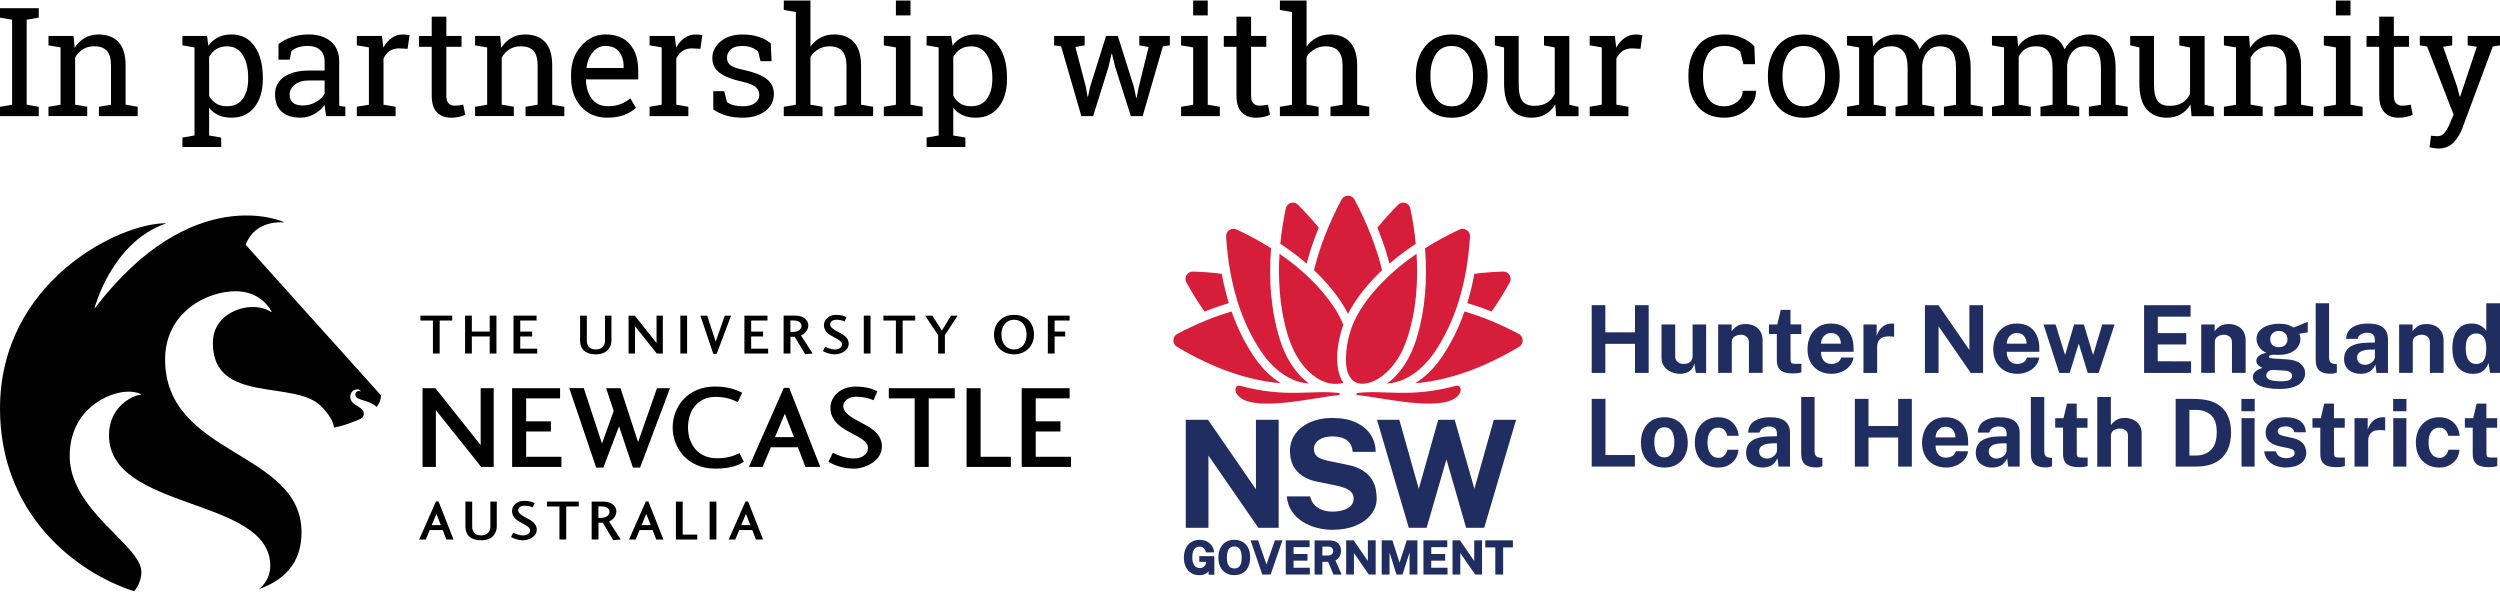 <?xml version="1.0" encoding="UTF-8"?>
<svg id="Layer_1" data-name="Layer 1" xmlns="http://www.w3.org/2000/svg" viewBox="0 0 900 213">
  <defs>
    <style>
      .cls-1, .cls-2, .cls-3 {
        stroke-width: 0px;
      }

      .cls-2 {
        fill: #202d61;
      }

      .cls-3 {
        fill: #d61e3b;
      }
    </style>
  </defs>
  <g>
    <path class="cls-1" d="m59.62,80.37s.06.02.06.06c0,.03-.02.04-.06.06-19.38,6.75-25.54,30.27-25.54,30.27,0,.03,0,.06.03.09.04.02.09.01.12-.02,35.08-45.79,67.76-30.97,67.76-30.97.06.02.09.07.08.13-.01.05-.06.09-.11.08-.63-.06-10.29-.83-13.51,8.06l48.71,54.19c0,1.58-.61,2.98-1.59,4.21-.5-.74-2.59-1.71-3.98-2.16-1.91-.61-3.68-.92-3.68-2.33,0-1.02.9-1.3,1.37-1.3.42,0,.65.19.65.19,0,0,.02.01.03,0,0,0,.02-.02,0-.02,0,0-.33-.72-1.3-.74-.94-.02-2.45.65-2.54,2.44-.07,1.47.63,2.27,1.71,3.02,1.06.73,3.15,1.66,3.15,3.22s-1.19,1.91-1.45,2.03c-.52.25-4.93,2.23-9.25,3.04-.21-.75-.27-3.21-4.67-7.68-9.49-9.65-38.97-.58-38.97-22.7,0-10.07,9.57-13.04,14.3-13.04,3.95,0,6.38,1.62,6.71,1.84.03.02.07.02.1,0,.04-.03.06-.09.03-.13,0,0-3.36-7.37-12.92-7.37-10.57,0-25.42,7.71-25.42,24.54,0,34.93,49.11,32.74,49.11,62.26,0,11.53-6.79,17.41-15.33,20.43,0,0,4.08-2.88,4.08-8.36,0-24.97-58.06-19.61-58.06-47.04,0-10.69,9.14-14.55,11.49-14.55.05,0,.09-.05.09-.1,0-.03-.02-.06-.05-.08-.29-.18-1.77-.95-4.55-.95-7.27,0-21.13,6.52-21.13,23.12,0,19.77,25.81,32.21,25.81,41.76,0,4.16-2.62,6.97-2.62,6.97C27.1,206.07,0,184.88,0,147.09c0-45.7,42.83-66.72,59.62-66.72"/>
    <g>
      <path class="cls-1" d="m151.35,113.63h11.44v1.76h-4.51v11.88h-2.43v-11.88h-4.49v-1.76Z"/>
      <path class="cls-1" d="m176.29,121.13h-6.43v6.14h-2.43v-13.64h2.43v5.74h6.43v-5.74h2.43v13.64h-2.43v-6.14Z"/>
      <path class="cls-1" d="m193.4,127.27h-8.54v-13.64h8.31v1.76h-5.88v3.98h4.28v1.76h-4.28v4.39h6.11v1.76Z"/>
      <path class="cls-1" d="m220.12,122.63c0,1.85-1.1,4.93-5.65,4.93-3.62,0-5.64-1.76-5.64-4.93v-9h2.43v9c0,2.08,1.16,3.17,3.27,3.17,2.26,0,3.27-1.5,3.27-3.17v-9h2.32v9Z"/>
      <path class="cls-1" d="m238.62,113.63v13.64h-2.17l-7.84-9.83v9.83h-2.32v-13.64h2.23l7.84,9.86v-9.86h2.26Z"/>
      <path class="cls-1" d="m244.93,127.27v-13.64h2.43v13.64h-2.43Z"/>
      <path class="cls-1" d="m257.98,127.39h-1.19l-4.66-13.76h2.46l3.07,9.34,3.28-9.34h2.26l-5.21,13.76Z"/>
      <path class="cls-1" d="m276.52,127.27h-8.53v-13.64h8.3v1.76h-5.87v3.98h4.28v1.76h-4.28v4.39h6.11v1.76Z"/>
      <path class="cls-1" d="m289.89,127.53l-3.79-6.29h-1.54v6.02h-2.46v-13.64h4.2c3.39,0,4.69,2.02,4.69,3.46,0,1.99-1.48,3.23-2.63,3.7l4.19,6.48-2.66.26Zm-4.31-8.04c1.85-.03,2.95-.98,2.95-2.14,0-1.21-1.01-1.99-2.92-1.99h-1.07v4.13h1.04Z"/>
      <path class="cls-1" d="m300.75,125.8c1.3,0,2.37-.75,2.37-1.79,0-1.16-1.39-1.82-2.95-2.65-1.36-.72-3.56-1.87-3.56-4.32,0-1.96,1.76-3.69,4.34-3.69,1.82,0,3.04.43,3.79.81l-.66,1.56c-.72-.32-1.62-.61-3.1-.61-1.36,0-2.14.86-2.14,1.62,0,1.18,1.36,1.93,2.84,2.74,1.28.69,3.85,1.76,3.85,4.23,0,2.68-3.13,3.87-4.77,3.87-2.32,0-3.71-.78-4.49-1.16l.75-1.59c.64.29,1.94.99,3.74.99Z"/>
      <path class="cls-1" d="m310.96,127.27v-13.64h2.43v13.64h-2.43Z"/>
      <path class="cls-1" d="m318.04,113.63h11.43v1.76h-4.52v11.88h-2.43v-11.88h-4.49v-1.76Z"/>
      <path class="cls-1" d="m344.74,113.63l-4.58,7.04v6.6h-2.43v-6.6l-4.69-7.04h2.58l3.47,5.36,3.27-5.36h2.37Z"/>
      <path class="cls-1" d="m372.23,120.44c0,4.41-3.24,7.12-7.18,7.12s-7.21-2.68-7.21-7.12c0-4.12,3.04-7.09,7.21-7.09,4.4,0,7.18,2.85,7.18,7.09Zm-11.72,0c0,3.23,1.83,5.37,4.55,5.37s4.51-2.14,4.51-5.37-1.79-5.34-4.51-5.34-4.55,2.14-4.55,5.34Z"/>
      <path class="cls-1" d="m377.22,127.27v-13.64h7.85v1.76h-5.41v3.98h3.82v1.76h-3.82v6.14h-2.43Z"/>
      <g>
        <path class="cls-1" d="m177.73,139.75v28.34h-4.51l-16.3-20.43v20.43h-4.81v-28.34h4.63l16.3,20.5v-20.5h4.69Z"/>
        <path class="cls-1" d="m202.11,168.09h-17.74v-28.34h17.26v3.66h-12.21v8.27h8.9v3.65h-8.9v9.11h12.69v3.65Z"/>
        <path class="cls-1" d="m217.21,168.33h-2.59l-9.68-28.59h5.23l6.55,19.96,4.21-11.74-2.71-8.21h5.17l6.32,19.42,6.8-19.42h4.69l-10.77,28.59h-2.58l-4.99-14.86-5.65,14.86Z"/>
        <path class="cls-1" d="m267.77,166.24c-1.98,1.26-4.69,2.46-10.34,2.46-9.98,0-15.27-7.49-15.27-14.81s5.29-14.74,15.27-14.74c5.59,0,8.54,1.68,9.74,2.22l-1.56,3.42c-.96-.42-3.49-1.92-8-1.92-6.19,0-9.92,4.62-9.92,11.02s3.91,11.09,10.41,11.09c4.51,0,6.79-1.26,8.12-1.85l1.56,3.12Z"/>
        <path class="cls-1" d="m274.54,168.09h-4.93l12.58-28.47h1.92l11.19,28.47h-5.35l-2.7-7.07h-9.75l-2.95,7.07Zm8-19.17l-3.55,8.45h6.85l-3.31-8.45Z"/>
        <path class="cls-1" d="m307.55,165.04c2.71,0,4.93-1.56,4.93-3.71,0-2.4-2.89-3.77-6.13-5.51-2.83-1.5-7.4-3.9-7.4-8.99,0-4.07,3.67-7.67,9.02-7.67,3.79,0,6.31.9,7.88,1.68l-1.38,3.24c-1.5-.65-3.37-1.26-6.43-1.26-2.83,0-4.46,1.8-4.46,3.36,0,2.46,2.83,4.01,5.9,5.69,2.65,1.44,8,3.66,8,8.81,0,5.57-6.5,8.03-9.92,8.03-4.81,0-7.7-1.62-9.33-2.4l1.57-3.3c1.32.6,4.03,2.04,7.76,2.04Z"/>
        <path class="cls-1" d="m319.97,139.75h23.75v3.66h-9.38v24.68h-5.05v-24.68h-9.32v-3.66Z"/>
        <path class="cls-1" d="m353.02,164.44h10.89v3.65h-15.94v-28.34h5.05v24.69Z"/>
        <path class="cls-1" d="m385.55,168.09h-17.74v-28.34h17.26v3.66h-12.21v8.27h8.9v3.65h-8.9v9.11h12.69v3.65Z"/>
      </g>
      <g>
        <path class="cls-1" d="m153.27,194.22h-2.37l6.05-13.7h.93l5.39,13.7h-2.58l-1.3-3.4h-4.69l-1.42,3.4Zm3.85-9.23l-1.71,4.07h3.3l-1.59-4.07Z"/>
        <path class="cls-1" d="m178.84,189.57c0,1.85-1.1,4.94-5.64,4.94-3.62,0-5.65-1.77-5.65-4.94v-9h2.44v9c0,2.08,1.16,3.17,3.27,3.17,2.26,0,3.27-1.49,3.27-3.17v-9h2.31v9Z"/>
        <path class="cls-1" d="m188.46,192.74c1.3,0,2.38-.75,2.38-1.78,0-1.16-1.39-1.82-2.95-2.66-1.36-.71-3.56-1.87-3.56-4.32,0-1.96,1.76-3.69,4.34-3.69,1.83,0,3.04.43,3.79.81l-.67,1.56c-.72-.32-1.62-.61-3.09-.61-1.36,0-2.14.86-2.14,1.61,0,1.18,1.36,1.93,2.83,2.74,1.28.69,3.85,1.76,3.85,4.24,0,2.68-3.12,3.87-4.77,3.87-2.32,0-3.71-.78-4.49-1.15l.76-1.59c.64.29,1.94.98,3.73.98Z"/>
        <path class="cls-1" d="m196.92,180.57h11.43v1.76h-4.51v11.88h-2.44v-11.88h-4.48v-1.76Z"/>
        <path class="cls-1" d="m220.78,194.47l-3.79-6.29h-1.53v6.03h-2.46v-13.64h4.2c3.39,0,4.69,2.02,4.69,3.46,0,1.99-1.48,3.23-2.63,3.69l4.2,6.49-2.66.26Zm-4.31-8.05c1.85-.03,2.95-.98,2.95-2.13,0-1.21-1.02-1.99-2.92-1.99h-1.07v4.12h1.04Z"/>
        <path class="cls-1" d="m228.82,194.22h-2.37l6.05-13.7h.93l5.39,13.7h-2.58l-1.3-3.4h-4.69l-1.42,3.4Zm3.85-9.23l-1.71,4.07h3.3l-1.59-4.07Z"/>
        <path class="cls-1" d="m245.76,192.45h5.24v1.77h-7.67v-13.64h2.44v11.88Z"/>
        <path class="cls-1" d="m255.47,194.22v-13.64h2.43v13.64h-2.43Z"/>
        <path class="cls-1" d="m264.7,194.22h-2.37l6.05-13.7h.93l5.39,13.7h-2.58l-1.3-3.4h-4.69l-1.42,3.4Zm3.85-9.23l-1.71,4.07h3.3l-1.6-4.07Z"/>
      </g>
    </g>
  </g>
  <g>
    <g>
      <g>
        <path class="cls-3" d="m481.95,141.47c-9.62-1.18-18.96,1.9-35.39-2.57-1.68-.46-2.3,1.31-1.39,2.8,4.42,7.22,26.72,1.56,36.83.52.44-.05.4-.7-.04-.75Z"/>
        <path class="cls-3" d="m524.04,138.9c-16.44,4.47-25.78,1.38-35.39,2.57-.44.05-.49.7-.04.75,10.11,1.04,32.41,6.7,36.83-.52.91-1.48.29-3.26-1.39-2.8Z"/>
        <path class="cls-3" d="m451.56,128.57c-3.34-4.91-6.07-10.4-8.19-16.44-6.38,1.87-12.91,4.56-19.55,8.08-.86.46-1.39,1.31-1.41,2.28-.03.97.46,1.85,1.29,2.35,12.87,7.71,25.45,12.12,37.46,13.14-3.58-2.18-6.85-5.39-9.6-9.41Z"/>
        <path class="cls-3" d="m433.64,112.17c2.94-1.18,5.86-2.19,8.75-3.04-1.03-3.36-1.89-6.89-2.55-10.57-3.32-.41-6.76-.68-10.32-.8-.03,0-.06,0-.09,0-.93,0-1.77.47-2.26,1.27-.51.83-.53,1.83-.06,2.67,2.07,3.74,4.25,7.23,6.54,10.47Z"/>
        <path class="cls-3" d="m465.26,136.59c1.99.88,4.04,1.38,6.02,1.48-4.85-3.47-8.65-9.36-10.85-16.87-2.83-9.66-3.77-20.33-2.84-31.83-3.81-2.41-7.95-4.66-12.4-6.76-.86-.4-1.84-.33-2.63.21-.79.53-1.22,1.42-1.16,2.36,1.04,16.69,5.33,30.69,12.77,41.61,3.12,4.58,6.95,7.97,11.09,9.79Z"/>
        <path class="cls-3" d="m474.74,81.95c-2.28-2.77-4.76-5.51-7.43-8.22-.52-.52-1.19-.8-1.87-.8-.25,0-.5.04-.74.11-.94.28-1.61,1.03-1.82,2.01-.52,2.52-1.51,7.66-1.95,12.73,3.41,2.25,6.57,4.63,9.46,7.13,1.12-4.27,2.58-8.6,4.36-12.96Z"/>
        <path class="cls-3" d="m546.77,120.21c-6.64-3.52-13.17-6.22-19.55-8.08-2.11,6.04-4.85,11.53-8.19,16.44-2.74,4.03-6.02,7.23-9.6,9.41,12.01-1.02,24.59-5.43,37.46-13.14.83-.5,1.32-1.38,1.29-2.35-.03-.97-.55-1.82-1.41-2.28Z"/>
        <path class="cls-3" d="m536.96,112.17c2.29-3.24,4.47-6.73,6.54-10.47.47-.85.45-1.85-.06-2.67-.49-.8-1.33-1.27-2.26-1.27-.03,0-.06,0-.09,0-3.56.12-7,.39-10.32.8-.67,3.68-1.52,7.2-2.55,10.57,2.89.85,5.81,1.86,8.75,3.04Z"/>
        <path class="cls-3" d="m510.17,121.2c-2.19,7.51-6,13.4-10.85,16.87,1.98-.1,4.02-.6,6.02-1.48,4.14-1.83,7.97-5.21,11.09-9.79,7.44-10.92,11.73-24.92,12.77-41.61.06-.94-.38-1.83-1.16-2.36-.79-.54-1.77-.61-2.63-.21-4.45,2.09-8.58,4.35-12.4,6.76.93,11.5-.01,22.17-2.84,31.83Z"/>
        <path class="cls-3" d="m509.67,87.78c-.44-5.08-1.43-10.21-1.95-12.73-.2-.98-.88-1.73-1.82-2.01-.25-.07-.5-.11-.74-.11-.69,0-1.36.28-1.87.8-2.67,2.71-5.15,5.45-7.43,8.22,1.78,4.36,3.23,8.69,4.36,12.96,2.89-2.5,6.04-4.88,9.46-7.13Z"/>
        <path class="cls-3" d="m485.29,113c3.23-6.39,8.4-12.11,12.27-15.73-2.13-8.67-5.41-16.86-9.93-25.42-.47-.88-1.34-1.41-2.34-1.41s-1.87.53-2.34,1.41c-4.57,8.59-7.9,17.14-9.92,25.42,4.05,3.75,9.39,9.87,12.26,15.73Z"/>
        <path class="cls-3" d="m497.17,135.67c3.35-2.36,6.71-6.47,8.83-12.18,4.12-11.07,4.55-23.39,3.95-32.11-7.47,4.98-19.31,15.39-23.36,26.52-1.9,5.24-2.79,12.37-1.33,16.35.61,1.66,1.66,2.92,3.09,3.53,2.17.91,5.51.22,8.81-2.1Z"/>
        <path class="cls-3" d="m483.62,116.92c-.99-2.31-2.08-4.48-3.76-6.92-4.78-6.91-11.21-13.14-19.22-18.63-.08,1.29-1.25,15.27,2.85,28.93,3.12,10.39,8.45,14.63,11.37,16.26,2.94,1.64,5.63,2.03,8.78,1.25-3.2-4.36-2.8-13.3-.02-20.89Z"/>
      </g>
      <g>
        <polygon class="cls-2" points="435.04 164 453.01 190.01 460.32 190.01 460.32 151.12 452.14 151.12 452.14 176.14 434.95 151.21 434.89 151.12 426.88 151.12 426.88 190.01 435.04 190.01 435.04 164"/>
        <path class="cls-2" d="m493.83,172.53c-.72-1.17-1.81-2.23-3.23-3.15-1.42-.92-3.36-1.63-5.75-2.1l-6.66-1.37c-2.01-.43-3.4-1-4.12-1.67-.71-.66-1.06-1.53-1.06-2.59,0-.68.15-1.29.46-1.83.3-.54.74-1.02,1.31-1.42.57-.4,1.27-.72,2.1-.95.83-.23,1.77-.34,2.78-.34,1.33,0,2.54.18,3.58.53,1.03.35,1.88.92,2.53,1.7.65.78,1.05,1.84,1.19,3.15l.02.18h8.26v-.21c-.04-2.23-.67-4.28-1.88-6.09-1.21-1.81-2.99-3.26-5.3-4.32-2.3-1.06-5.17-1.59-8.53-1.59-2.82,0-5.41.49-7.69,1.47-2.29.98-4.13,2.39-5.46,4.19-1.34,1.81-2.01,3.98-1.99,6.45.05,3.01.97,5.46,2.72,7.27,1.74,1.8,4.13,3,7.09,3.56l6.72,1.37c1.23.25,2.35.57,3.32.96.95.38,1.72.88,2.26,1.48.53.59.81,1.35.81,2.28,0,1.03-.34,1.9-1,2.59-.68.7-1.61,1.23-2.75,1.57-1.16.35-2.46.53-3.86.53s-2.63-.21-3.74-.63c-1.11-.41-2.04-1.02-2.77-1.8-.73-.78-1.22-1.75-1.48-2.89l-.04-.16h-8.42l.02.22c.2,1.97.81,3.72,1.82,5.2,1.01,1.47,2.3,2.71,3.83,3.68,1.53.97,3.25,1.71,5.11,2.2,1.85.49,3.77.73,5.69.73,3.15,0,5.94-.5,8.3-1.48,2.37-.99,4.24-2.35,5.57-4.04,1.34-1.7,2.02-3.65,2.02-5.78,0-1.01-.11-2.13-.34-3.33-.23-1.21-.71-2.42-1.43-3.58Z"/>
        <polygon class="cls-2" points="537.78 151.12 530.78 175.99 523.69 151.12 517.77 151.12 510.76 175.99 503.76 151.12 495.72 151.12 507.18 190.01 513.58 190.01 520.72 165.39 527.8 190.01 534.31 190.01 545.8 151.12 537.78 151.12"/>
        <path class="cls-2" d="m431.74,202.27h2.45l-.07.5c-.02.19-.09.39-.19.59-.1.2-.25.39-.43.56-.18.17-.4.31-.66.42-.25.11-.55.16-.87.16-.35,0-.69-.06-1.02-.18-.32-.11-.61-.31-.86-.59-.26-.28-.46-.68-.62-1.17-.16-.5-.24-1.14-.24-1.91,0-.95.12-1.71.36-2.28.23-.56.55-.97.94-1.22.4-.25.84-.38,1.34-.38.4,0,.76.09,1.06.26.3.17.55.41.75.7.2.29.33.62.4.97l.03.17h2.94v-.21c-.04-.56-.18-1.11-.43-1.62-.26-.52-.62-.98-1.07-1.39-.45-.41-.98-.73-1.59-.97-.61-.23-1.29-.35-2.02-.35-1.14,0-2.15.26-3.01.78-.86.52-1.54,1.27-2.01,2.23-.47.95-.72,2.09-.72,3.39s.23,2.4.68,3.34c.45.95,1.11,1.69,1.95,2.21.84.52,1.84.78,2.97.78.67,0,1.24-.09,1.71-.28.46-.18.86-.41,1.18-.7.15-.13.29-.27.42-.41v1.22h2.06v-6.67l-5.43-.03v2.09Z"/>
        <path class="cls-2" d="m447.37,195.09c-.85-.51-1.86-.77-3.01-.77s-2.17.26-3.03.78c-.86.52-1.53,1.27-2.01,2.22-.47.95-.71,2.09-.71,3.39s.23,2.43.7,3.37c.47.95,1.14,1.69,2,2.2.85.51,1.88.77,3.05.77s2.18-.26,3.03-.77c.86-.51,1.52-1.25,1.98-2.21.46-.94.69-2.08.69-3.37s-.23-2.45-.7-3.4c-.47-.96-1.14-1.7-1.99-2.22Zm-1.6,9.18c-.39.26-.87.38-1.41.38s-1.01-.13-1.41-.39c-.39-.25-.7-.67-.93-1.23-.23-.58-.34-1.35-.34-2.3s.12-1.76.34-2.35c.22-.58.53-1.01.93-1.27.4-.27.87-.4,1.4-.4s1.01.13,1.4.4c.39.27.7.69.92,1.27.22.59.34,1.39.34,2.36s-.11,1.72-.33,2.3c-.21.56-.52.97-.91,1.23Z"/>
        <polygon class="cls-2" points="455.93 203.22 452.93 194.52 450.2 194.52 454.42 206.84 457.43 206.84 461.68 194.52 458.96 194.52 455.93 203.22"/>
        <polygon class="cls-2" points="465.68 201.84 470.69 201.84 470.69 199.44 465.69 199.44 465.69 196.96 471.45 196.96 471.46 194.52 462.87 194.52 462.87 206.84 471.54 206.84 471.54 204.39 465.68 204.38 465.68 201.84"/>
        <path class="cls-2" d="m481.64,201.1c.33-.3.61-.68.82-1.14.21-.45.31-1.02.31-1.67,0-.73-.15-1.38-.45-1.94-.3-.57-.78-1.02-1.42-1.34-.63-.32-1.45-.47-2.42-.47h-5.23v12.32h2.8v-4.59h2.07l1.94,4.59h2.94l-2.26-5.1c.33-.18.63-.39.91-.64Zm-1.71-2.75c0,.49-.16.87-.5,1.18-.34.31-.8.46-1.39.46h-1.99v-3.22h2.17c.51,0,.91.14,1.24.43.32.28.47.66.47,1.15Z"/>
        <polygon class="cls-2" points="492.43 201.95 487.31 194.52 484.62 194.52 484.62 206.84 487.42 206.84 487.42 199.1 492.77 206.84 495.24 206.84 495.24 194.52 492.43 194.52 492.43 201.95"/>
        <polygon class="cls-2" points="503.83 202.55 501.26 194.52 497.41 194.52 497.41 206.84 500.24 206.84 500.24 198.9 502.74 206.84 504.92 206.84 507.44 198.86 507.44 206.84 510.27 206.84 510.27 194.52 506.44 194.52 503.83 202.55"/>
        <polygon class="cls-2" points="515.24 201.84 520.26 201.84 520.26 199.44 515.26 199.44 515.26 196.96 521.02 196.96 521.02 194.52 512.44 194.52 512.44 206.84 521.11 206.84 521.11 204.39 515.24 204.38 515.24 201.84"/>
        <polygon class="cls-2" points="530.72 201.95 525.6 194.52 522.91 194.52 522.91 206.84 525.71 206.84 525.71 199.1 531.05 206.84 533.53 206.84 533.53 194.52 530.72 194.52 530.72 201.95"/>
        <polygon class="cls-2" points="534.71 197.07 538.31 197.07 538.31 206.84 541.13 206.84 541.13 197.07 544.65 197.07 544.65 194.52 534.71 194.52 534.71 197.07"/>
      </g>
    </g>
    <g>
      <path class="cls-2" d="m573.01,134.25v-24.39h4.91v9.78h10.68v-9.78h4.92v24.39h-4.92v-10.47h-10.68v10.47h-4.91Z"/>
      <path class="cls-2" d="m604.79,134.58c-1.07,0-2.11-.22-3.13-.66-1.02-.44-1.86-1.08-2.52-1.93-.66-.85-1-1.89-1-3.13v-12.06h4.93v11.44c0,.81.26,1.47.79,1.99.53.52,1.31.78,2.33.78.96,0,1.72-.25,2.29-.75.57-.5.86-1.2.86-2.1v-11.35h4.87v17.44h-3.71l-.57-3.46c-.2,1.02-.58,1.81-1.14,2.35-.56.55-1.19.92-1.91,1.13-.71.21-1.41.31-2.1.31Z"/>
      <path class="cls-2" d="m618.54,134.25v-17.44h4.84v2.46c.4-.63,1.01-1.22,1.8-1.78.8-.56,1.88-.84,3.26-.84,1.07,0,2.07.21,2.99.62.93.42,1.68,1.07,2.25,1.96.57.89.86,2.06.86,3.5v11.5h-4.93v-10.9c0-.94-.28-1.65-.85-2.12-.57-.47-1.25-.71-2.05-.71s-1.55.21-2.24.64-1.02,1.07-1.02,1.92v11.17h-4.93Z"/>
      <path class="cls-2" d="m645.45,134.43c-1.54,0-2.73-.2-3.57-.59-.84-.39-1.42-.94-1.74-1.65-.32-.71-.48-1.53-.48-2.46v-9.5h-2.83v-3.42h2.99l1.25-5.26h3.51v5.24h3.88v3.44h-3.88l.03,9.29c0,.64.12,1.04.37,1.21.25.16.64.24,1.18.24h2.35v3.04c-.24.1-.59.2-1.07.29-.48.09-1.14.13-1.98.13Z"/>
      <path class="cls-2" d="m659.42,134.58c-1.73,0-3.25-.36-4.56-1.09s-2.33-1.75-3.06-3.08c-.73-1.33-1.1-2.89-1.1-4.69s.34-3.31,1-4.71c.67-1.4,1.63-2.51,2.89-3.32s2.78-1.22,4.57-1.22,3.27.37,4.47,1.12c1.2.75,2.11,1.79,2.73,3.12.62,1.33.93,2.87.93,4.61v1.33h-11.72c-.01,1.34.31,2.4.97,3.19.66.79,1.58,1.18,2.76,1.18.84,0,1.58-.18,2.21-.54.63-.36,1.07-.95,1.33-1.77h4.44c-.2,1.24-.7,2.29-1.49,3.17-.79.88-1.74,1.55-2.88,2.01-1.13.46-2.3.69-3.5.69Zm-3.84-10.86h7.12c0-1.06-.29-1.96-.88-2.7s-1.47-1.11-2.67-1.11c-.75,0-1.4.19-1.93.56s-.94.85-1.23,1.43c-.29.58-.42,1.19-.41,1.83Z"/>
      <path class="cls-2" d="m670.85,134.25v-17.44h4.74v4.13c.42-1.34,1.1-2.42,2.04-3.24.94-.82,2.11-1.23,3.49-1.23.37,0,.62.03.76.1v4.69c-.1-.03-.22-.06-.36-.08-.14-.02-.27-.03-.38-.04-1.95-.17-3.33.09-4.14.78-.82.69-1.22,1.61-1.22,2.78v9.55h-4.93Z"/>
      <path class="cls-2" d="m692.98,134.25v-24.39h4.87l11.13,16.14v-16.14h4.93v24.39h-4.44l-11.59-16.78v16.78h-4.91Z"/>
      <path class="cls-2" d="m726.29,134.58c-1.73,0-3.25-.36-4.56-1.09s-2.33-1.75-3.06-3.08c-.73-1.33-1.1-2.89-1.1-4.69s.34-3.31,1-4.71c.67-1.4,1.63-2.51,2.89-3.32s2.78-1.22,4.57-1.22,3.27.37,4.47,1.12c1.2.75,2.11,1.79,2.73,3.12.62,1.33.93,2.87.93,4.61v1.33h-11.72c-.01,1.34.31,2.4.97,3.19.66.79,1.58,1.18,2.76,1.18.84,0,1.58-.18,2.21-.54.63-.36,1.07-.95,1.33-1.77h4.44c-.2,1.24-.7,2.29-1.49,3.17-.79.88-1.74,1.55-2.88,2.01-1.13.46-2.3.69-3.5.69Zm-3.84-10.86h7.12c0-1.06-.29-1.96-.88-2.7s-1.47-1.11-2.67-1.11c-.75,0-1.4.19-1.93.56s-.94.85-1.23,1.43c-.29.58-.42,1.19-.41,1.83Z"/>
      <path class="cls-2" d="m741.32,134.25l-5.65-17.44h4.35l3.34,10.81h.12l3.2-10.81h3.52l3.24,10.81h.13l3.24-10.81h4.45l-5.74,17.44h-3.93l-3.24-10.56-3.26,10.56h-3.8Z"/>
      <path class="cls-2" d="m771.87,134.25v-24.39h16.75l-.02,4.15h-11.79v5.92h10.24v4.07h-10.27v6.06l12.01.02v4.18h-16.92Z"/>
      <path class="cls-2" d="m792.44,134.25v-17.44h4.84v2.46c.4-.63,1.01-1.22,1.8-1.78.8-.56,1.88-.84,3.26-.84,1.07,0,2.07.21,2.99.62.93.42,1.68,1.07,2.25,1.96.57.89.86,2.06.86,3.5v11.5h-4.93v-10.9c0-.94-.28-1.65-.85-2.12-.57-.47-1.25-.71-2.05-.71s-1.55.21-2.24.64-1.02,1.07-1.02,1.92v11.17h-4.93Z"/>
      <path class="cls-2" d="m820.54,140.01c-3.1,0-5.46-.39-7.08-1.18-1.61-.79-2.42-1.82-2.42-3.1,0-.6.15-1.09.46-1.49.31-.4.67-.72,1.1-.97s.81-.44,1.16-.57c.35-.13.58-.22.67-.26-.18-.1-.44-.25-.78-.45-.34-.2-.66-.47-.94-.81s-.42-.79-.42-1.34c0-.62.29-1.19.89-1.71.59-.52,1.49-.89,2.69-1.11-1.16-.53-2.04-1.26-2.63-2.18-.6-.93-.89-1.88-.89-2.84,0-1.15.36-2.13,1.08-2.94.72-.82,1.7-1.44,2.94-1.87s2.66-.65,4.24-.65c1.19,0,2.17.13,2.94.38.77.25,1.48.58,2.13.99.35-.13.83-.33,1.45-.57.62-.25,1.26-.51,1.93-.78s1.25-.51,1.75-.71l-.03,3.81-3,.49c.11.31.2.64.27.99s.1.63.1.85c0,1.01-.29,1.96-.88,2.83-.59.88-1.47,1.59-2.64,2.13-1.17.54-2.63.81-4.37.81-.2,0-.48,0-.84-.02-.36-.01-.65-.03-.88-.05-.65.03-1.1.12-1.36.25-.25.13-.38.29-.38.47,0,.27.25.45.76.54.51.09,1.27.16,2.29.22.37.02.88.05,1.52.09.64.04,1.34.08,2.11.13,2.14.15,3.73.67,4.78,1.58,1.05.91,1.58,2.04,1.58,3.42,0,1.64-.77,2.99-2.32,4.05-1.55,1.06-3.87,1.59-6.97,1.59Zm.79-2.75c1.36,0,2.34-.17,2.93-.51.59-.34.88-.82.88-1.45,0-.53-.23-.96-.68-1.29-.46-.33-1.11-.53-1.97-.58l-4-.27c-.79-.04-1.42.14-1.91.56-.48.42-.72.89-.72,1.43,0,.73.44,1.27,1.32,1.6.88.34,2.26.51,4.14.51Zm-.93-12.26c.92,0,1.67-.25,2.24-.76.57-.51.85-1.2.85-2.09s-.29-1.64-.85-2.19c-.57-.55-1.31-.83-2.24-.83s-1.69.28-2.26.84c-.57.56-.86,1.28-.86,2.18s.28,1.56.83,2.07c.56.52,1.32.78,2.29.78Z"/>
      <path class="cls-2" d="m839.21,134.55c-1.29,0-2.31-.15-3.06-.46-.75-.3-1.3-.71-1.66-1.21-.36-.5-.59-1.06-.69-1.67-.1-.61-.15-1.23-.15-1.86v-20.17h4.82v19.57c0,.64.14,1.16.42,1.57.28.4.8.65,1.55.72l.83.05v3.04c-.34.12-.68.23-1.04.3-.35.08-.69.12-1.02.12Z"/>
      <path class="cls-2" d="m849.76,134.58c-1.66,0-3.06-.46-4.19-1.38-1.13-.92-1.7-2.24-1.7-3.95,0-1.91.72-3.36,2.14-4.36,1.43-1,3.68-1.51,6.76-1.54l2.19-.03v-1.05c0-.8-.24-1.41-.71-1.85-.47-.43-1.2-.64-2.18-.63-.72.01-1.4.18-2.04.51-.64.33-1.09.89-1.33,1.7h-4.1c.1-1.89.86-3.28,2.29-4.18,1.43-.9,3.23-1.35,5.41-1.35,2.67,0,4.56.49,5.68,1.48,1.12.98,1.69,2.33,1.69,4.04v12.26h-4.12l-.4-3c-.6,1.26-1.34,2.13-2.23,2.61-.89.48-1.95.73-3.18.73Zm1.67-3.24c.59,0,1.15-.14,1.69-.41.54-.28.98-.63,1.32-1.08.34-.44.52-.92.53-1.43v-2.58l-1.77.03c-.82.01-1.58.11-2.29.29-.71.18-1.28.48-1.71.9s-.65.99-.65,1.69c0,.81.28,1.44.83,1.9.56.46,1.24.68,2.05.68Z"/>
      <path class="cls-2" d="m863.69,134.25v-17.44h4.84v2.46c.4-.63,1.01-1.22,1.8-1.78.8-.56,1.88-.84,3.26-.84,1.07,0,2.07.21,2.99.62.93.42,1.68,1.07,2.25,1.96.57.89.86,2.06.86,3.5v11.5h-4.93v-10.9c0-.94-.28-1.65-.85-2.12-.57-.47-1.25-.71-2.05-.71s-1.55.21-2.24.64-1.02,1.07-1.02,1.92v11.17h-4.93Z"/>
      <path class="cls-2" d="m890.29,134.58c-2.34,0-4.16-.81-5.47-2.42-1.3-1.61-1.96-3.86-1.96-6.74s.59-4.91,1.78-6.53c1.19-1.62,2.91-2.43,5.15-2.43,1.25,0,2.33.26,3.25.79.92.53,1.59,1.16,2.02,1.91v-9.98h4.94v25.06h-3.58l-.56-3.58c-.21.64-.54,1.26-.97,1.86-.43.6-1.02,1.09-1.77,1.48-.75.39-1.7.58-2.84.58Zm1.08-3.54c1.25,0,2.18-.43,2.78-1.3.61-.87.91-2.33.91-4.39-.02-3.54-1.24-5.31-3.66-5.31-1.07,0-1.96.41-2.67,1.22-.71.81-1.06,2.18-1.06,4.09s.33,3.38,1,4.3c.66.92,1.56,1.38,2.7,1.38Z"/>
      <path class="cls-2" d="m573.01,167.98v-24.39h4.96v20.22h10.59v4.16h-15.55Z"/>
      <path class="cls-2" d="m599.16,168.32c-1.71,0-3.2-.37-4.46-1.1-1.26-.73-2.24-1.76-2.93-3.1-.69-1.34-1.04-2.92-1.04-4.76s.34-3.44,1.03-4.81c.69-1.37,1.66-2.44,2.93-3.2,1.27-.77,2.77-1.15,4.49-1.15s3.21.38,4.46,1.13c1.25.75,2.23,1.81,2.92,3.18.69,1.37,1.04,2.98,1.04,4.85,0,1.75-.33,3.3-1,4.65-.67,1.34-1.63,2.4-2.88,3.16-1.25.77-2.77,1.15-4.55,1.15Zm.02-3.66c.87,0,1.56-.25,2.09-.76.53-.51.91-1.17,1.15-2,.24-.83.35-1.73.35-2.71,0-.92-.11-1.79-.33-2.61-.22-.81-.59-1.48-1.11-1.99-.52-.51-1.24-.77-2.15-.77s-1.57.24-2.11.73-.93,1.13-1.17,1.94c-.24.81-.36,1.71-.36,2.7,0,.91.11,1.79.34,2.62.22.84.6,1.52,1.13,2.05s1.25.79,2.18.79Z"/>
      <path class="cls-2" d="m618.55,168.32c-1.62,0-3.06-.36-4.33-1.08-1.27-.72-2.27-1.75-2.99-3.09-.73-1.34-1.09-2.95-1.09-4.82s.35-3.38,1.05-4.76c.7-1.37,1.68-2.44,2.93-3.21,1.26-.77,2.74-1.15,4.43-1.15,1.46,0,2.72.3,3.79.89,1.06.6,1.9,1.4,2.51,2.41.61,1.01.96,2.14,1.05,3.39h-4.1c-.11-.7-.43-1.36-.94-2-.51-.64-1.27-.95-2.29-.95-1.15,0-2.08.44-2.79,1.32-.71.88-1.07,2.22-1.07,4.02s.35,3.06,1.04,4.05c.7.99,1.67,1.49,2.92,1.49.66,0,1.22-.16,1.66-.49.45-.33.79-.72,1.04-1.17.25-.46.4-.88.47-1.27h4c-.08,1.2-.43,2.29-1.05,3.26-.62.97-1.46,1.74-2.53,2.31-1.07.57-2.31.85-3.73.85Z"/>
      <path class="cls-2" d="m634.49,168.32c-1.66,0-3.06-.46-4.19-1.38-1.13-.92-1.7-2.24-1.7-3.95,0-1.91.72-3.36,2.14-4.36,1.43-.99,3.68-1.51,6.76-1.54l2.19-.03v-1.05c0-.8-.24-1.41-.71-1.85-.47-.43-1.2-.64-2.18-.63-.72.01-1.4.18-2.04.51-.64.33-1.09.89-1.33,1.7h-4.1c.1-1.89.86-3.28,2.29-4.18,1.43-.9,3.23-1.35,5.41-1.35,2.67,0,4.56.49,5.68,1.47,1.12.99,1.69,2.33,1.69,4.04v12.26h-4.12l-.4-3c-.6,1.26-1.34,2.13-2.23,2.61-.89.48-1.95.72-3.18.72Zm1.67-3.24c.59,0,1.15-.14,1.69-.41.54-.27.98-.63,1.32-1.08.34-.44.52-.92.53-1.42v-2.58l-1.77.03c-.82.01-1.58.11-2.29.29-.71.18-1.28.48-1.71.9s-.65.99-.65,1.7c0,.81.28,1.44.83,1.9.56.46,1.24.68,2.05.68Z"/>
      <path class="cls-2" d="m653.99,168.28c-1.29,0-2.31-.15-3.06-.46-.75-.3-1.3-.7-1.66-1.2-.36-.5-.59-1.06-.69-1.67-.1-.61-.15-1.23-.15-1.86v-20.17h4.82v19.56c0,.64.14,1.16.42,1.57s.8.65,1.55.72l.83.05v3.04c-.34.12-.68.22-1.04.3-.35.08-.69.12-1.02.12Z"/>
      <path class="cls-2" d="m667.75,167.98v-24.39h4.91v9.78h10.68v-9.78h4.92v24.39h-4.92v-10.47h-10.68v10.47h-4.91Z"/>
      <path class="cls-2" d="m700.66,168.32c-1.73,0-3.25-.36-4.56-1.09-1.31-.73-2.33-1.75-3.06-3.08-.73-1.33-1.1-2.89-1.1-4.69s.34-3.31,1-4.71c.67-1.4,1.63-2.51,2.89-3.32,1.26-.81,2.78-1.22,4.57-1.22s3.27.37,4.47,1.12c1.2.75,2.11,1.79,2.73,3.12.62,1.33.93,2.87.93,4.61v1.33h-11.72c-.01,1.34.31,2.4.97,3.19s1.58,1.18,2.76,1.18c.84,0,1.58-.18,2.21-.54.63-.36,1.07-.95,1.33-1.77h4.44c-.2,1.24-.7,2.29-1.49,3.17-.79.88-1.74,1.55-2.88,2.01-1.13.46-2.3.69-3.5.69Zm-3.84-10.86h7.12c0-1.06-.29-1.96-.88-2.7s-1.47-1.11-2.67-1.11c-.75,0-1.4.19-1.93.56-.53.37-.94.85-1.23,1.42-.29.58-.42,1.19-.41,1.83Z"/>
      <path class="cls-2" d="m717.17,168.32c-1.66,0-3.06-.46-4.19-1.38-1.13-.92-1.7-2.24-1.7-3.95,0-1.91.72-3.36,2.14-4.36,1.43-.99,3.68-1.51,6.76-1.54l2.19-.03v-1.05c0-.8-.24-1.41-.71-1.85-.47-.43-1.2-.64-2.18-.63-.72.01-1.4.18-2.04.51-.64.33-1.09.89-1.33,1.7h-4.1c.1-1.89.86-3.28,2.29-4.18,1.43-.9,3.23-1.35,5.41-1.35,2.67,0,4.56.49,5.68,1.47,1.12.99,1.69,2.33,1.69,4.04v12.26h-4.12l-.4-3c-.6,1.26-1.34,2.13-2.23,2.61-.89.48-1.95.72-3.18.72Zm1.67-3.24c.59,0,1.15-.14,1.69-.41.54-.27.98-.63,1.32-1.08.34-.44.52-.92.53-1.42v-2.58l-1.77.03c-.82.01-1.58.11-2.29.29-.71.18-1.28.48-1.71.9s-.65.99-.65,1.7c0,.81.28,1.44.83,1.9.56.46,1.24.68,2.05.68Z"/>
      <path class="cls-2" d="m736.67,168.28c-1.29,0-2.31-.15-3.06-.46-.75-.3-1.3-.7-1.66-1.2-.36-.5-.59-1.06-.69-1.67-.1-.61-.15-1.23-.15-1.86v-20.17h4.82v19.56c0,.64.14,1.16.42,1.57s.8.65,1.55.72l.83.05v3.04c-.34.12-.68.22-1.04.3-.35.08-.69.12-1.02.12Z"/>
      <path class="cls-2" d="m748.49,168.17c-1.54,0-2.73-.2-3.57-.59s-1.42-.94-1.74-1.65c-.32-.71-.48-1.53-.48-2.46v-9.5h-2.83v-3.42h2.99l1.25-5.26h3.51v5.25h3.88v3.44h-3.88l.03,9.29c0,.64.12,1.04.37,1.2.25.16.64.24,1.18.24h2.35v3.04c-.24.1-.59.2-1.07.29-.48.09-1.14.13-1.98.13Z"/>
      <path class="cls-2" d="m755.02,167.98v-25.06h4.89v10.14c.28-.39.64-.79,1.06-1.2.43-.4.96-.74,1.6-1.01.64-.27,1.42-.4,2.34-.4,1.1,0,2.11.22,3.04.65.92.43,1.66,1.06,2.22,1.88.56.82.83,1.82.83,3v12.01h-4.94v-11.28c0-.79-.29-1.39-.86-1.81-.57-.42-1.26-.63-2.06-.63s-1.55.22-2.21.65-.99,1.08-.99,1.95v11.13h-4.93Z"/>
      <path class="cls-2" d="m783.24,167.98v-24.39h3.04c.77,0,1.54,0,2.31,0,.77,0,1.41.01,1.93.03,2.96.07,5.37.6,7.23,1.59,1.86.99,3.23,2.37,4.11,4.15.88,1.78,1.32,3.88,1.32,6.31s-.46,4.71-1.38,6.55c-.92,1.84-2.33,3.26-4.22,4.26-1.89,1-4.3,1.5-7.21,1.5h-7.12Zm4.96-3.98h2.26c1.39,0,2.66-.27,3.8-.81,1.14-.54,2.05-1.42,2.74-2.65.69-1.23,1.03-2.86,1.03-4.91,0-2.85-.67-4.9-2.02-6.16-1.34-1.26-3.17-1.9-5.49-1.9h-2.33v16.43Z"/>
      <path class="cls-2" d="m806.9,148.04v-4.43h4.79v4.43h-4.79Zm.05,19.94v-17.44h4.71v17.44h-4.71Z"/>
      <path class="cls-2" d="m822.92,168.32c-1.21,0-2.38-.2-3.5-.6-1.12-.4-2.07-1.03-2.85-1.88-.78-.85-1.27-1.97-1.48-3.36h4.25c.23.93.71,1.58,1.44,1.93.74.35,1.44.53,2.12.53.93,0,1.69-.15,2.28-.45.58-.3.88-.76.88-1.37,0-.47-.17-.85-.51-1.13-.34-.28-.91-.49-1.7-.64l-3.07-.64c-1.55-.33-2.79-.88-3.73-1.66s-1.41-1.89-1.42-3.33c-.01-1.57.61-2.89,1.86-3.94,1.25-1.05,3.07-1.58,5.46-1.58,2.15,0,3.86.48,5.15,1.42,1.28.95,1.94,2.28,1.97,3.99h-4.12c-.12-.67-.46-1.2-1-1.56-.54-.36-1.23-.55-2.07-.55s-1.54.15-2.09.45c-.55.3-.83.77-.83,1.38,0,.46.22.82.67,1.09.44.26,1.14.49,2.1.68l2.83.64c1.29.31,2.28.77,2.95,1.38.68.61,1.14,1.25,1.38,1.92.25.67.37,1.27.37,1.8,0,1.74-.68,3.09-2.04,4.04-1.36.95-3.13,1.42-5.31,1.42Z"/>
      <path class="cls-2" d="m841.1,168.17c-1.54,0-2.73-.2-3.57-.59s-1.42-.94-1.74-1.65c-.32-.71-.48-1.53-.48-2.46v-9.5h-2.83v-3.42h2.99l1.25-5.26h3.51v5.25h3.88v3.44h-3.88l.03,9.29c0,.64.12,1.04.37,1.2.25.16.64.24,1.18.24h2.35v3.04c-.24.1-.59.2-1.07.29-.48.09-1.14.13-1.98.13Z"/>
      <path class="cls-2" d="m847.63,167.98v-17.44h4.74v4.13c.42-1.34,1.1-2.42,2.04-3.24.94-.82,2.11-1.23,3.49-1.23.37,0,.62.03.76.1v4.69c-.1-.03-.22-.06-.36-.08-.14-.02-.27-.03-.38-.04-1.95-.17-3.33.09-4.14.78-.82.69-1.22,1.61-1.22,2.78v9.55h-4.93Z"/>
      <path class="cls-2" d="m861.53,148.04v-4.43h4.79v4.43h-4.79Zm.05,19.94v-17.44h4.71v17.44h-4.71Z"/>
      <path class="cls-2" d="m878.12,168.32c-1.62,0-3.06-.36-4.33-1.08-1.27-.72-2.27-1.75-2.99-3.09-.73-1.34-1.09-2.95-1.09-4.82s.35-3.38,1.05-4.76c.7-1.37,1.68-2.44,2.93-3.21,1.26-.77,2.74-1.15,4.43-1.15,1.46,0,2.72.3,3.79.89,1.06.6,1.9,1.4,2.51,2.41.61,1.01.96,2.14,1.05,3.39h-4.1c-.11-.7-.43-1.36-.94-2-.51-.64-1.27-.95-2.29-.95-1.15,0-2.08.44-2.79,1.32-.71.88-1.07,2.22-1.07,4.02s.35,3.06,1.04,4.05c.7.99,1.67,1.49,2.92,1.49.66,0,1.22-.16,1.66-.49.45-.33.79-.72,1.04-1.17.25-.46.4-.88.47-1.27h4c-.08,1.2-.43,2.29-1.05,3.26-.62.97-1.46,1.74-2.53,2.31-1.07.57-2.31.85-3.73.85Z"/>
      <path class="cls-2" d="m895.97,168.17c-1.54,0-2.73-.2-3.57-.59s-1.42-.94-1.74-1.65c-.32-.71-.48-1.53-.48-2.46v-9.5h-2.83v-3.42h2.99l1.25-5.26h3.51v5.25h3.88v3.44h-3.88l.03,9.29c0,.64.12,1.04.37,1.2.25.16.64.24,1.18.24h2.35v3.04c-.24.1-.59.2-1.07.29-.48.09-1.14.13-1.98.13Z"/>
    </g>
  </g>
  <g>
    <path class="cls-1" d="m0,6.35v-3.39h13.95v3.39l-4.35.75v30.6l4.35.75v3.36H0v-3.36l4.35-.75V7.1l-4.35-.75Z"/>
    <path class="cls-1" d="m17.45,38.45l4.35-.75v-20.62l-4.35-.75v-3.39h9.04l.37,4.3c.96-1.53,2.17-2.72,3.62-3.56s3.1-1.27,4.95-1.27c3.11,0,5.52.91,7.23,2.73s2.56,4.64,2.56,8.44v14.11l4.35.75v3.36h-13.95v-3.36l4.35-.75v-14.01c0-2.54-.5-4.35-1.51-5.42s-2.54-1.6-4.6-1.6c-1.51,0-2.85.36-4.02,1.09s-2.09,1.72-2.79,2.99v16.94l4.35.75v3.36h-13.95v-3.36Z"/>
    <path class="cls-1" d="m65.67,49.52l4.35-.75v-31.7l-4.35-.75v-3.39h8.86l.48,3.52c.96-1.32,2.13-2.32,3.51-3.01s2.97-1.04,4.79-1.04c3.58,0,6.35,1.42,8.34,4.26,1.98,2.84,2.97,6.59,2.97,11.25v.56c0,4.16-1,7.52-2.99,10.07s-4.74,3.83-8.24,3.83c-1.78,0-3.34-.3-4.68-.89s-2.49-1.48-3.43-2.65v9.95l4.35.75v3.39h-13.95v-3.39Zm23.67-21.61c0-3.29-.64-5.99-1.92-8.08s-3.18-3.15-5.71-3.15c-1.49,0-2.77.34-3.84,1.01s-1.93,1.6-2.59,2.77v14.06c.66,1.19,1.52,2.11,2.57,2.76s2.36.97,3.91.97c2.49,0,4.38-.91,5.66-2.72s1.92-4.17,1.92-7.07v-.56Z"/>
    <path class="cls-1" d="m117.45,41.81c-.16-.78-.29-1.48-.37-2.11s-.15-1.24-.19-1.87c-1.01,1.3-2.28,2.38-3.8,3.24s-3.14,1.29-4.87,1.29c-3.01,0-5.29-.73-6.86-2.2s-2.35-3.54-2.35-6.2,1.11-4.85,3.32-6.34,5.25-2.23,9.11-2.23h5.42v-3.36c0-1.69-.53-3.03-1.6-4.02s-2.55-1.48-4.46-1.48c-1.32,0-2.48.17-3.48.51s-1.82.8-2.44,1.39l-.56,3.04h-4.06v-5.6c1.32-1.05,2.91-1.89,4.78-2.52s3.9-.95,6.08-.95c3.27,0,5.92.84,7.95,2.51s3.04,4.06,3.04,7.18v13.9c0,.37,0,.74.01,1.09s.03.71.07,1.07l2.13.29v3.36h-6.88Zm-8.46-3.84c1.74,0,3.33-.42,4.78-1.25s2.47-1.84,3.09-3.01v-4.75h-5.6c-2.15,0-3.86.5-5.11,1.49s-1.88,2.21-1.88,3.63c0,1.26.39,2.23,1.17,2.89s1.97,1,3.55,1Z"/>
    <path class="cls-1" d="m128.46,16.33v-3.39h9.04l.51,4.19c.82-1.48,1.83-2.63,3.03-3.47s2.57-1.25,4.12-1.25c.41,0,.83.03,1.27.09s.77.13,1,.2l-.69,4.88-2.99-.16c-1.39,0-2.55.32-3.5.97s-1.67,1.56-2.19,2.73v16.57l4.35.75v3.36h-13.95v-3.36l4.35-.75v-20.62l-4.35-.75Z"/>
    <path class="cls-1" d="m160.68,5.98v6.96h5.47v3.9h-5.47v17.53c0,1.35.28,2.3.84,2.85s1.3.83,2.23.83c.46,0,.98-.04,1.56-.12s1.06-.16,1.45-.25l.72,3.6c-.5.32-1.23.58-2.19.79s-1.92.31-2.88.31c-2.13,0-3.83-.64-5.1-1.93s-1.89-3.31-1.89-6.07v-17.53h-4.56v-3.9h4.56v-6.96h5.26Z"/>
    <path class="cls-1" d="m171.03,38.45l4.35-.75v-20.62l-4.35-.75v-3.39h9.04l.37,4.3c.96-1.53,2.17-2.72,3.62-3.56s3.1-1.27,4.95-1.27c3.11,0,5.52.91,7.23,2.73s2.56,4.64,2.56,8.44v14.11l4.35.75v3.36h-13.95v-3.36l4.35-.75v-14.01c0-2.54-.5-4.35-1.51-5.42s-2.54-1.6-4.6-1.6c-1.51,0-2.85.36-4.02,1.09s-2.09,1.72-2.79,2.99v16.94l4.35.75v3.36h-13.95v-3.36Z"/>
    <path class="cls-1" d="m218.74,42.37c-4.02,0-7.22-1.34-9.59-4.02s-3.56-6.15-3.56-10.42v-1.17c0-4.11,1.22-7.53,3.67-10.26s5.34-4.1,8.68-4.1c3.88,0,6.82,1.17,8.82,3.52s3,5.48,3,9.39v3.28h-18.73l-.08.13c.05,2.77.76,5.06,2.11,6.84s3.25,2.68,5.68,2.68c1.78,0,3.34-.25,4.68-.76s2.5-1.2,3.48-2.09l2.05,3.42c-1.03,1-2.4,1.84-4.1,2.52s-3.74,1.03-6.12,1.03Zm-.8-25.83c-1.76,0-3.26.74-4.51,2.23s-2.01,3.35-2.29,5.59l.05.13h13.31v-.69c0-2.06-.55-3.79-1.65-5.18s-2.74-2.08-4.91-2.08Z"/>
    <path class="cls-1" d="m233.86,16.33v-3.39h9.04l.51,4.19c.82-1.48,1.83-2.63,3.03-3.47s2.57-1.25,4.12-1.25c.41,0,.83.03,1.27.09s.77.13,1,.2l-.69,4.88-2.99-.16c-1.39,0-2.55.32-3.5.97s-1.67,1.56-2.19,2.73v16.57l4.35.75v3.36h-13.95v-3.36l4.35-.75v-20.62l-4.35-.75Z"/>
    <path class="cls-1" d="m277.73,22.02h-3.95l-.85-3.47c-.64-.6-1.45-1.09-2.41-1.45s-2.07-.55-3.29-.55c-1.87,0-3.25.41-4.16,1.23s-1.36,1.8-1.36,2.96.4,2.04,1.2,2.69,2.43,1.24,4.88,1.76c3.65.78,6.36,1.84,8.14,3.19s2.67,3.14,2.67,5.4c0,2.56-1.04,4.63-3.11,6.22s-4.78,2.37-8.12,2.37c-2.19,0-4.15-.25-5.9-.76s-3.3-1.24-4.67-2.2l-.03-6.59h3.95l.99,3.87c.61.55,1.43.95,2.47,1.2s2.1.37,3.19.37c1.87,0,3.33-.38,4.39-1.13s1.59-1.75,1.59-2.97c0-1.16-.44-2.11-1.32-2.85s-2.55-1.4-5-1.95c-3.5-.76-6.14-1.8-7.92-3.12s-2.67-3.09-2.67-5.34,1-4.35,3-6,4.6-2.48,7.8-2.48c2.19,0,4.15.28,5.9.85s3.19,1.36,4.35,2.37l.27,6.38Z"/>
    <path class="cls-1" d="m282.16,38.45l4.35-.75V4.33l-4.35-.75V.19h9.6v16.59c1-1.39,2.21-2.46,3.66-3.23s3.04-1.15,4.8-1.15c3.09,0,5.5.92,7.2,2.77s2.56,4.7,2.56,8.54v13.98l4.35.75v3.36h-13.95v-3.36l4.35-.75v-14.03c0-2.38-.51-4.14-1.53-5.28s-2.55-1.71-4.58-1.71c-1.44,0-2.75.34-3.94,1.03s-2.16,1.61-2.92,2.79v17.21l4.35.75v3.36h-13.95v-3.36Z"/>
    <path class="cls-1" d="m318.18,38.45l4.35-.75v-20.62l-4.35-.75v-3.39h9.6v24.76l4.35.75v3.36h-13.95v-3.36Zm9.6-32.9h-5.26V.19h5.26v5.36Z"/>
    <path class="cls-1" d="m333.57,49.52l4.35-.75v-31.7l-4.35-.75v-3.39h8.86l.48,3.52c.96-1.32,2.13-2.32,3.51-3.01s2.97-1.04,4.79-1.04c3.58,0,6.36,1.42,8.34,4.26s2.97,6.59,2.97,11.25v.56c0,4.16-1,7.52-2.99,10.07s-4.74,3.83-8.24,3.83c-1.78,0-3.34-.3-4.68-.89s-2.49-1.48-3.43-2.65v9.95l4.35.75v3.39h-13.95v-3.39Zm23.67-21.61c0-3.29-.64-5.99-1.92-8.08s-3.18-3.15-5.71-3.15c-1.49,0-2.77.34-3.84,1.01s-1.93,1.6-2.59,2.77v14.06c.66,1.19,1.52,2.11,2.57,2.76s2.36.97,3.91.97c2.49,0,4.38-.91,5.66-2.72s1.92-4.17,1.92-7.07v-.56Z"/>
    <path class="cls-1" d="m390.46,16.33l-3.31.59,3.76,14.38.61,3.5h.16l.75-3.5,5.76-18.36h4.22l5.79,18.36.83,3.9h.16l.77-3.9,3.55-14.38-3.36-.59v-3.39h10.99v3.39l-2.51.37-7.28,25.11h-4.24l-5.6-17.58-1.2-4.86-.16.03-1.12,4.83-5.5,17.58h-4.24l-7.28-25.11-2.53-.37v-3.39h10.99v3.39Z"/>
    <path class="cls-1" d="m425.19,38.45l4.35-.75v-20.62l-4.35-.75v-3.39h9.6v24.76l4.35.75v3.36h-13.95v-3.36Zm9.6-32.9h-5.26V.19h5.26v5.36Z"/>
    <path class="cls-1" d="m450.39,5.98v6.96h5.47v3.9h-5.47v17.53c0,1.35.28,2.3.84,2.85s1.3.83,2.23.83c.46,0,.98-.04,1.56-.12s1.06-.16,1.45-.25l.72,3.6c-.5.32-1.23.58-2.19.79s-1.92.31-2.88.31c-2.13,0-3.83-.64-5.1-1.93s-1.89-3.31-1.89-6.07v-17.53h-4.56v-3.9h4.56v-6.96h5.26Z"/>
    <path class="cls-1" d="m460.76,38.45l4.35-.75V4.33l-4.35-.75V.19h9.6v16.59c1-1.39,2.21-2.46,3.66-3.23s3.04-1.15,4.8-1.15c3.09,0,5.5.92,7.2,2.77s2.56,4.7,2.56,8.54v13.98l4.35.75v3.36h-13.95v-3.36l4.35-.75v-14.03c0-2.38-.51-4.14-1.53-5.28s-2.55-1.71-4.58-1.71c-1.44,0-2.75.34-3.94,1.03s-2.16,1.61-2.92,2.79v17.21l4.35.75v3.36h-13.95v-3.36Z"/>
    <path class="cls-1" d="m509.71,27.11c0-4.27,1.16-7.79,3.47-10.55s5.45-4.15,9.42-4.15,7.14,1.38,9.46,4.14,3.48,6.28,3.48,10.57v.59c0,4.3-1.16,7.83-3.47,10.57s-5.45,4.11-9.42,4.11-7.16-1.37-9.47-4.12-3.47-6.27-3.47-10.55v-.59Zm5.26.59c0,3.06.65,5.59,1.93,7.58s3.21,2.99,5.75,2.99,4.38-1,5.68-2.99,1.95-4.52,1.95-7.58v-.59c0-3.02-.65-5.54-1.95-7.55s-3.21-3.01-5.74-3.01-4.43,1-5.71,3.01-1.92,4.53-1.92,7.55v.59Z"/>
    <path class="cls-1" d="m559.91,37.54c-.91,1.55-2.08,2.74-3.51,3.58s-3.08,1.25-4.95,1.25c-3.13,0-5.58-1-7.34-3.01s-2.64-5.14-2.64-9.39v-12.89l-3.31-.75v-3.39h8.56v17.08c0,3.08.45,5.19,1.36,6.35s2.32,1.73,4.24,1.73,3.41-.38,4.63-1.13,2.14-1.83,2.76-3.21v-16.67l-3.87-.75v-3.39h9.12v24.76l3.31.75v3.36h-8.03l-.35-4.27Z"/>
    <path class="cls-1" d="m572.29,16.33v-3.39h9.04l.51,4.19c.82-1.48,1.83-2.63,3.03-3.47s2.57-1.25,4.12-1.25c.41,0,.83.03,1.27.09s.77.13,1,.2l-.69,4.88-2.99-.16c-1.39,0-2.55.32-3.5.97s-1.67,1.56-2.19,2.73v16.57l4.35.75v3.36h-13.95v-3.36l4.35-.75v-20.62l-4.35-.75Z"/>
    <path class="cls-1" d="m620.78,38.26c1.74,0,3.28-.54,4.6-1.61s1.99-2.4,1.99-3.96h4.72l.05.16c.09,2.49-1.02,4.7-3.32,6.63s-4.98,2.89-8.04,2.89c-4.2,0-7.4-1.37-9.62-4.11s-3.32-6.18-3.32-10.33v-1.12c0-4.11,1.11-7.54,3.33-10.29s5.42-4.12,9.6-4.12c2.31,0,4.39.38,6.23,1.15s3.37,1.81,4.58,3.15l.24,6.4h-4.19l-1.15-4.54c-.62-.6-1.42-1.09-2.4-1.47s-2.08-.56-3.31-.56c-2.76,0-4.73.99-5.91,2.97s-1.77,4.42-1.77,7.3v1.12c0,2.95.59,5.41,1.76,7.38s3.15,2.95,5.92,2.95Z"/>
    <path class="cls-1" d="m636.45,27.11c0-4.27,1.16-7.79,3.47-10.55s5.45-4.15,9.42-4.15,7.14,1.38,9.46,4.14,3.48,6.28,3.48,10.57v.59c0,4.3-1.16,7.83-3.47,10.57s-5.45,4.11-9.42,4.11-7.16-1.37-9.47-4.12-3.47-6.27-3.47-10.55v-.59Zm5.26.59c0,3.06.65,5.59,1.93,7.58s3.21,2.99,5.75,2.99,4.38-1,5.68-2.99,1.95-4.52,1.95-7.58v-.59c0-3.02-.65-5.54-1.95-7.55s-3.21-3.01-5.74-3.01-4.43,1-5.71,3.01-1.92,4.53-1.92,7.55v.59Z"/>
    <path class="cls-1" d="m664.93,38.45l4.35-.75v-20.62l-4.35-.75v-3.39h9.07l.35,3.76c.93-1.37,2.12-2.43,3.58-3.17s3.15-1.12,5.07-1.12,3.57.44,4.95,1.33,2.41,2.22,3.11,4c.91-1.64,2.11-2.93,3.6-3.9s3.24-1.44,5.23-1.44c2.95,0,5.28,1.01,6.99,3.03s2.56,5.06,2.56,9.11v13.15l4.35.75v3.36h-13.98v-3.36l4.35-.75v-13.21c0-2.85-.49-4.86-1.47-6.04s-2.43-1.77-4.35-1.77-3.3.64-4.42,1.93-1.76,2.91-1.93,4.87v14.22l4.35.75v3.36h-13.95v-3.36l4.35-.75v-13.21c0-2.7-.5-4.68-1.51-5.94s-2.46-1.88-4.36-1.88c-1.6,0-2.92.33-3.95.99s-1.82,1.58-2.37,2.77v17.26l4.35.75v3.36h-13.95v-3.36Z"/>
    <path class="cls-1" d="m717.11,38.45l4.35-.75v-20.62l-4.35-.75v-3.39h9.07l.35,3.76c.93-1.37,2.12-2.43,3.58-3.17s3.15-1.12,5.07-1.12,3.57.44,4.95,1.33,2.41,2.22,3.11,4c.91-1.64,2.11-2.93,3.6-3.9s3.24-1.44,5.23-1.44c2.95,0,5.28,1.01,6.99,3.03s2.56,5.06,2.56,9.11v13.15l4.35.75v3.36h-13.98v-3.36l4.35-.75v-13.21c0-2.85-.49-4.86-1.47-6.04s-2.43-1.77-4.35-1.77-3.3.64-4.42,1.93-1.76,2.91-1.93,4.87v14.22l4.35.75v3.36h-13.95v-3.36l4.35-.75v-13.21c0-2.7-.5-4.68-1.51-5.94s-2.46-1.88-4.36-1.88c-1.6,0-2.92.33-3.95.99s-1.82,1.58-2.37,2.77v17.26l4.35.75v3.36h-13.95v-3.36Z"/>
    <path class="cls-1" d="m788.62,37.54c-.91,1.55-2.08,2.74-3.51,3.58s-3.08,1.25-4.95,1.25c-3.13,0-5.58-1-7.34-3.01s-2.64-5.14-2.64-9.39v-12.89l-3.31-.75v-3.39h8.56v17.08c0,3.08.45,5.19,1.36,6.35s2.32,1.73,4.24,1.73,3.41-.38,4.63-1.13,2.14-1.83,2.76-3.21v-16.67l-3.87-.75v-3.39h9.12v24.76l3.31.75v3.36h-8.03l-.35-4.27Z"/>
    <path class="cls-1" d="m800.61,38.45l4.35-.75v-20.62l-4.35-.75v-3.39h9.04l.37,4.3c.96-1.53,2.17-2.72,3.62-3.56s3.1-1.27,4.95-1.27c3.11,0,5.52.91,7.23,2.73s2.56,4.64,2.56,8.44v14.11l4.35.75v3.36h-13.95v-3.36l4.35-.75v-14.01c0-2.54-.5-4.35-1.51-5.42s-2.54-1.6-4.6-1.6c-1.51,0-2.85.36-4.02,1.09s-2.09,1.72-2.79,2.99v16.94l4.35.75v3.36h-13.95v-3.36Z"/>
    <path class="cls-1" d="m836.58,38.45l4.35-.75v-20.62l-4.35-.75v-3.39h9.6v24.76l4.35.75v3.36h-13.95v-3.36Zm9.6-32.9h-5.26V.19h5.26v5.36Z"/>
    <path class="cls-1" d="m861.78,5.98v6.96h5.47v3.9h-5.47v17.53c0,1.35.28,2.3.84,2.85s1.3.83,2.23.83c.46,0,.98-.04,1.56-.12s1.06-.16,1.45-.25l.72,3.6c-.5.32-1.23.58-2.19.79s-1.92.31-2.88.31c-2.13,0-3.83-.64-5.1-1.93s-1.89-3.31-1.89-6.07v-17.53h-4.56v-3.9h4.56v-6.96h5.26Z"/>
    <path class="cls-1" d="m900,16.33l-2.59.4-10.99,29.51c-.73,1.94-1.78,3.63-3.15,5.07s-3.21,2.16-5.52,2.16c-.41,0-.94-.05-1.6-.15s-1.17-.19-1.52-.28l.53-4.14c-.11-.02.21,0,.95.05s1.21.08,1.4.08c1.12,0,2.03-.48,2.72-1.45s1.3-2.09,1.81-3.35l1.25-2.99-9.52-24.49-2.64-.43v-3.39h11.66v3.39l-3.25.53,4.99,14.25.96,3.68h.16l6-17.93-3.28-.53v-3.39h11.63v3.39Z"/>
  </g>
</svg>